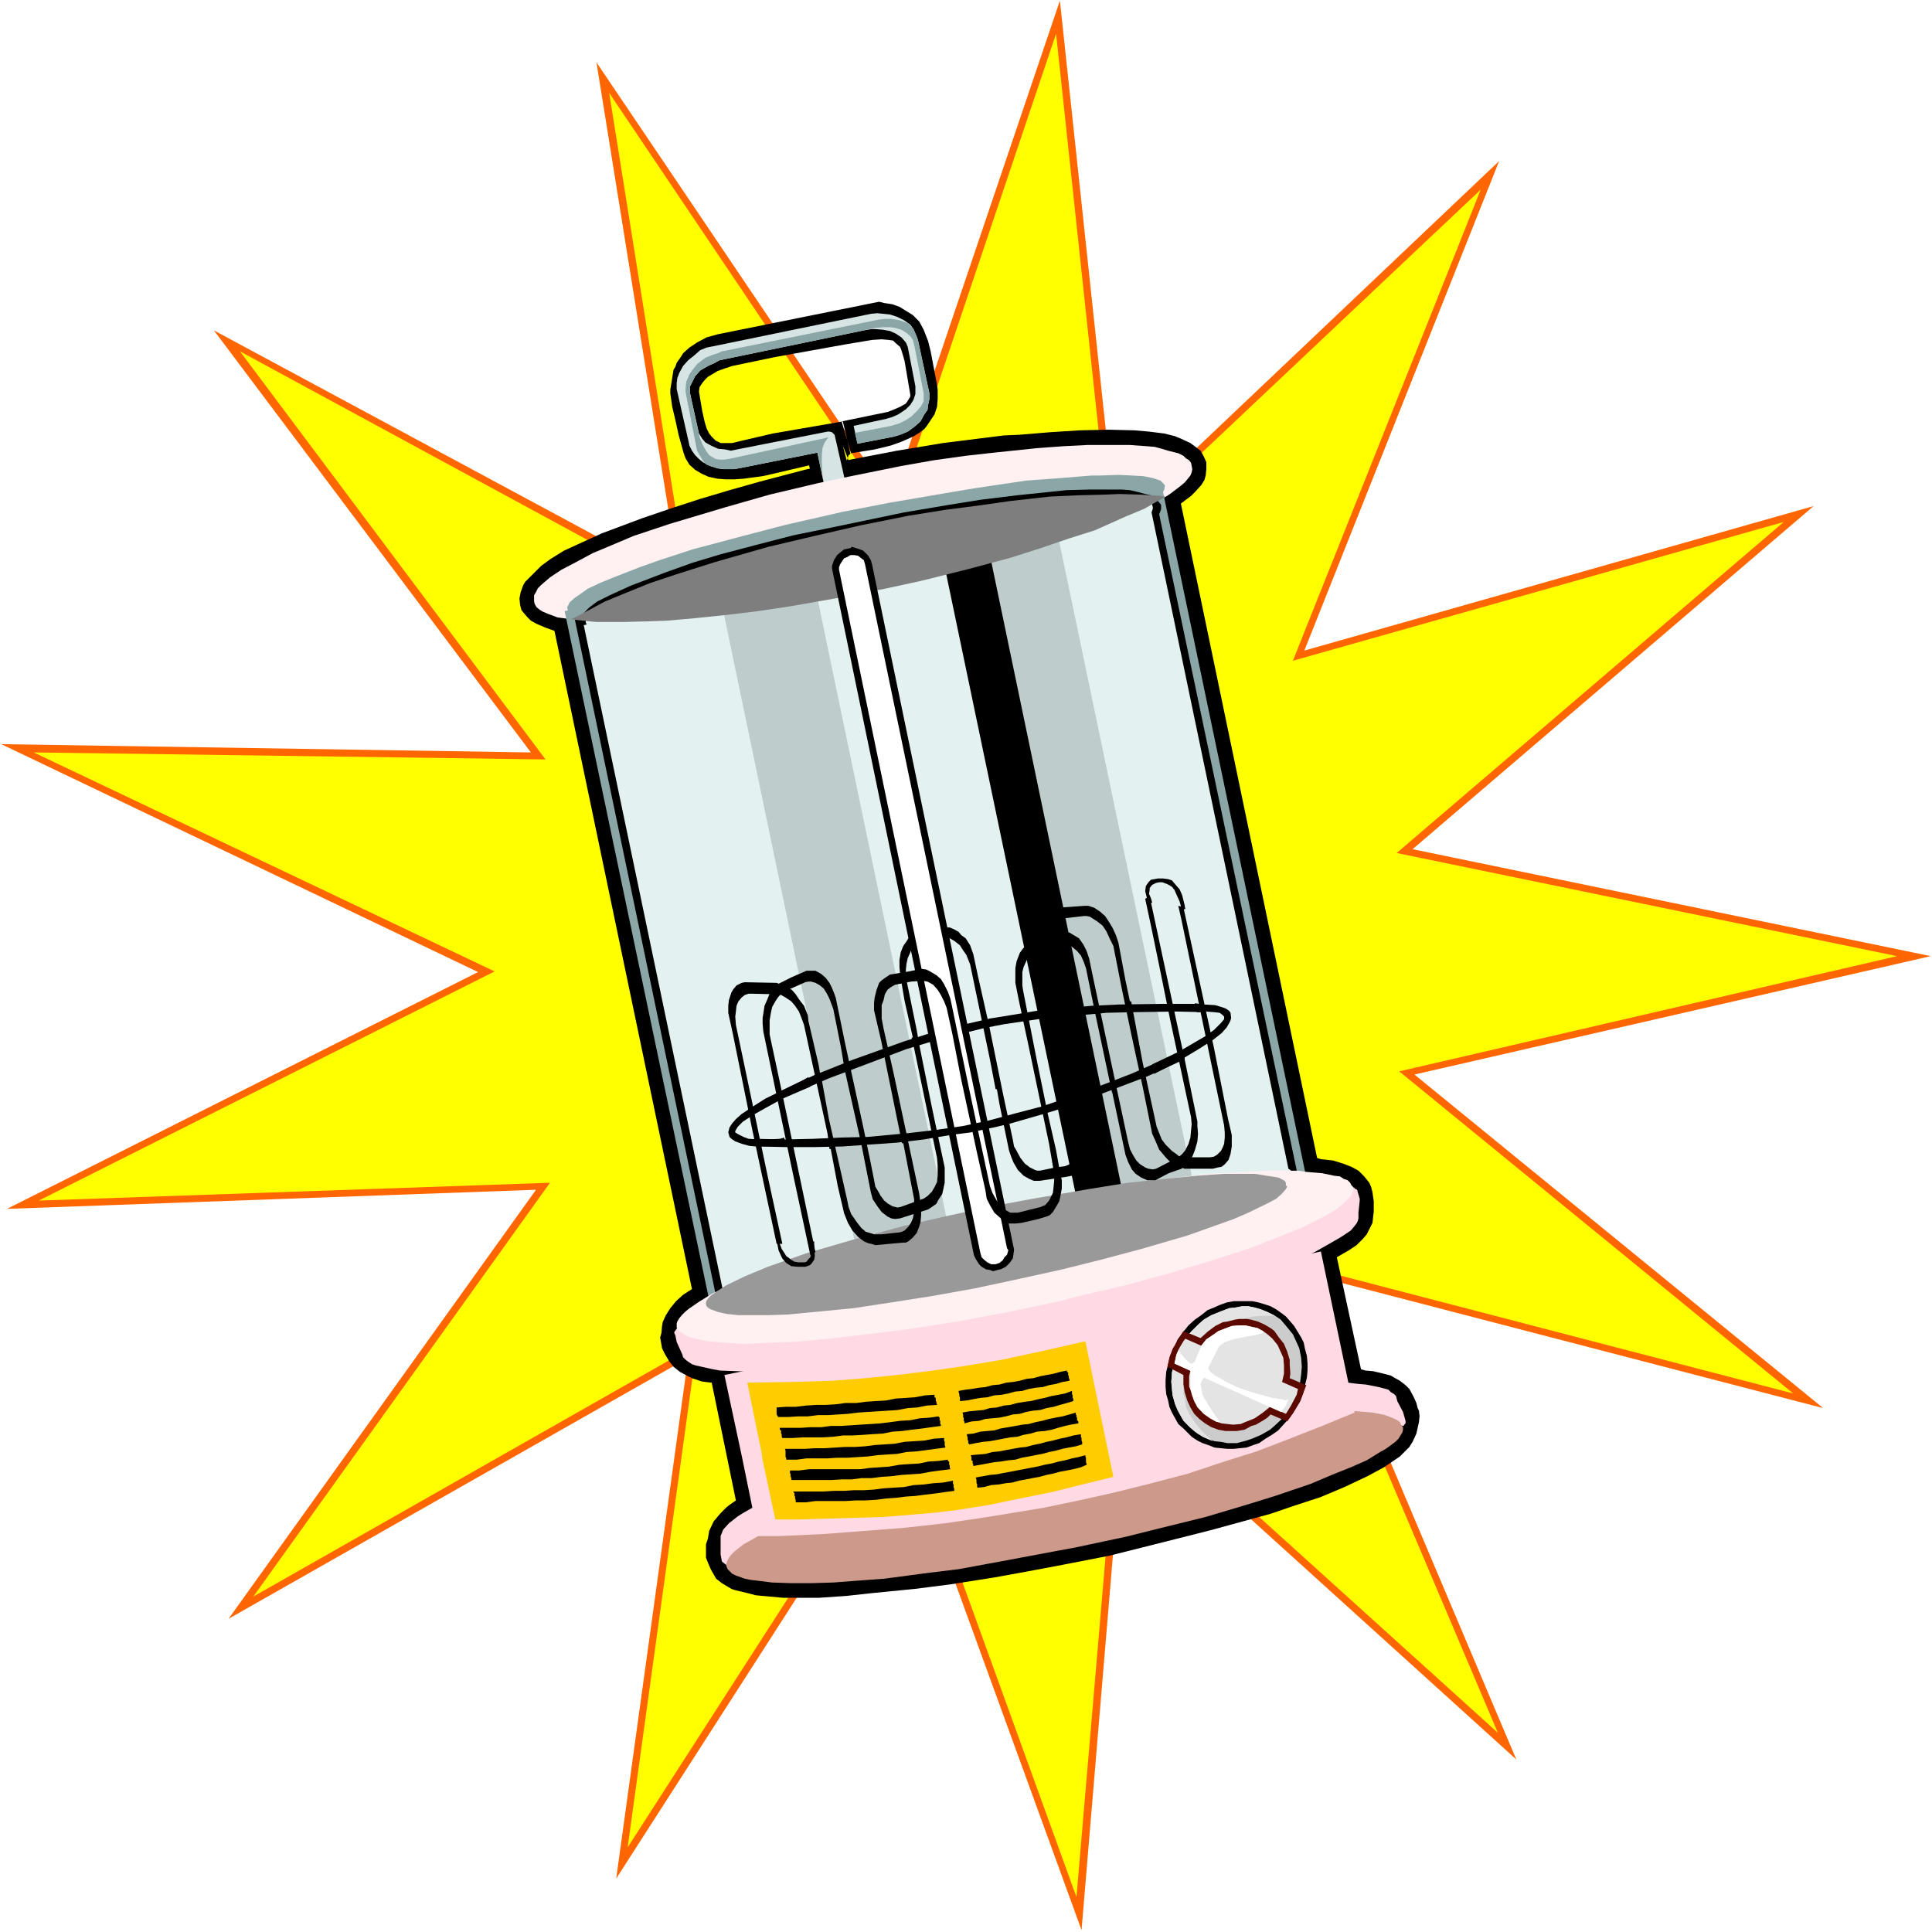 <?xml version="1.0" encoding="UTF-8" standalone="no"?>
<svg
   version="1.0"
   width="129.766mm"
   height="129.766mm"
   id="svg48"
   sodipodi:docname="Space Heater 3.wmf"
   xmlns:inkscape="http://www.inkscape.org/namespaces/inkscape"
   xmlns:sodipodi="http://sodipodi.sourceforge.net/DTD/sodipodi-0.dtd"
   xmlns="http://www.w3.org/2000/svg"
   xmlns:svg="http://www.w3.org/2000/svg">
  <rect width="100%" height="100%" fill="#333333" stroke="none"/>
  <sodipodi:namedview
     id="namedview48"
     pagecolor="#ffffff"
     bordercolor="#000000"
     borderopacity="0.25"
     inkscape:showpageshadow="2"
     inkscape:pageopacity="0.0"
     inkscape:pagecheckerboard="0"
     inkscape:deskcolor="#d1d1d1"
     inkscape:document-units="mm" />
  <defs
     id="defs1">
    <pattern
       id="WMFhbasepattern"
       patternUnits="userSpaceOnUse"
       width="6"
       height="6"
       x="0"
       y="0" />
  </defs>
  <path
     style="fill:#ffffff;fill-opacity:1;fill-rule:evenodd;stroke:none"
     d="M 0,490.455 H 490.455 V 0 H 0 Z"
     id="path1" />
  <path
     style="fill:#ff6600;fill-opacity:1;fill-rule:evenodd;stroke:none"
     d="M 226.24,126.694 269.064,0.162 283.284,133.158 380.568,40.885 331.118,165.155 460.398,128.472 358.59,215.574 490.132,242.723 359.075,272.78 462.822,357.459 332.896,323.684 384.931,446.662 285.708,356.812 274.558,489.971 228.825,364.246 156.429,476.881 174.689,344.692 58.014,410.948 136.067,302.03 1.778,306.878 121.361,246.763 0.323,188.91 134.774,191.011 54.298,83.87 172.589,147.541 151.419,15.837 Z"
     id="path2" />
  <path
     style="fill:#ffff00;fill-opacity:1;fill-rule:evenodd;stroke:none"
     d="M 154.651,23.594 226.886,130.896 268.094,8.565 281.83,136.875 375.881,48.157 328.209,167.741 452.803,132.512 354.55,216.544 481.567,242.723 355.196,271.972 455.227,353.742 329.825,321.099 380.244,439.875 284.254,353.096 273.265,481.567 229.31,360.206 159.337,468.963 176.952,341.299 64.317,405.292 139.622,300.252 9.858,304.777 125.563,246.601 8.565,191.011 138.491,192.789 60.923,89.203 175.013,151.096 Z"
     id="path3" />
  <path
     style="fill:#000000;fill-opacity:1;fill-rule:evenodd;stroke:none"
     d="m 306.232,117.321 -0.646,-1.454 -0.808,-1.454 -1.293,-0.97 -1.293,-0.97 -2.424,-1.131 -1.616,-0.646 -2.586,-0.646 -3.878,-0.485 -3.717,-0.323 -6.464,-0.162 -7.434,0.162 -7.595,0.485 -7.757,0.646 -3.878,0.162 -7.757,0.97 -7.757,0.97 -11.635,1.939 -11.797,2.262 -11.635,2.586 -11.635,3.07 -7.434,2.101 -7.595,2.262 -7.434,2.424 -7.11,2.424 -10.342,3.878 -5.656,2.586 -3.878,1.778 -3.394,2.101 -2.424,1.778 -2.101,2.101 -1.939,1.939 -0.485,0.808 -0.646,1.778 -0.323,1.616 0.162,1.616 0.323,1.293 0.485,0.646 0.97,1.131 0.97,0.97 1.454,0.808 2.262,0.97 2.262,0.808 34.906,167.094 -2.262,1.454 -1.778,1.616 -1.454,1.778 -1.131,1.778 -0.808,1.778 -0.162,0.97 -0.162,1.778 -0.323,1.131 0.323,1.778 0.162,0.97 0.808,1.616 0.97,1.616 1.131,1.454 1.616,1.293 2.101,1.131 0.97,0.485 2.424,0.808 1.131,0.162 1.454,0.162 6.141,29.896 -1.616,1.131 -0.808,0.646 -1.454,1.454 -1.778,2.101 -1.131,2.424 -0.323,1.939 -0.485,1.454 v 1.616 1.778 l 0.646,1.616 0.646,1.454 1.293,2.262 1.454,1.131 1.616,0.97 0.808,0.485 0.97,0.323 3.394,0.808 1.778,0.485 3.555,0.323 3.555,0.323 h 3.555 5.333 l 7.11,-0.485 5.818,-0.646 11.474,-1.131 8.888,-1.131 11.312,-1.778 8.888,-1.616 8.565,-1.616 11.635,-2.262 8.403,-2.101 17.291,-4.363 15.352,-4.202 6.141,-2.101 6.464,-2.101 6.141,-2.586 5.818,-2.747 4.202,-2.262 4.04,-2.747 1.131,-1.131 1.293,-1.293 0.808,-1.293 0.97,-2.101 0.323,-1.454 0.323,-1.454 0.162,-1.454 -0.162,-1.454 -0.323,-0.646 -0.323,-1.293 -0.646,-1.454 -1.131,-2.101 -0.97,-0.97 -1.454,-1.131 -1.454,-0.808 -0.808,-0.485 -1.778,-0.485 -2.747,-0.646 -1.939,-0.162 -1.131,-0.323 -6.141,-28.442 3.07,-1.778 1.939,-1.293 1.616,-1.616 0.97,-1.131 0.97,-1.939 0.485,-0.97 0.323,-2.909 v -2.586 l -0.323,-2.262 -0.323,-1.293 -0.485,-1.131 -1.293,-1.616 -1.454,-1.454 -1.778,-0.97 -2.101,-0.808 -2.586,-0.808 -3.07,-0.323 -0.97,-0.323 -34.582,-166.125 2.586,-1.939 1.131,-1.131 1.454,-1.616 0.808,-1.293 0.323,-1.131 0.162,-1.616 v -0.808 z"
     id="path4" />
  <path
     style="fill:#000000;fill-opacity:1;fill-rule:evenodd;stroke:none"
     d="m 215.897,115.221 -1.939,-8.242 -17.776,3.07 -6.949,1.616 -3.394,0.808 h -1.454 -0.323 -1.131 l -1.293,-0.646 -0.97,-0.97 -0.646,-0.808 -0.646,-1.293 -0.485,-1.616 -0.646,-2.909 -0.808,-4.848 0.162,-1.131 0.646,-0.97 0.646,-0.808 0.808,-0.808 2.424,-1.454 1.778,-0.646 1.939,-0.646 10.827,-2.262 17.938,-3.232 6.787,-1.131 2.424,-0.162 1.778,0.162 1.131,0.162 0.646,0.646 1.131,0.97 0.323,0.808 0.485,1.616 0.323,1.131 1.454,8.565 v 0.485 l -0.485,0.808 -0.646,0.97 -1.454,0.808 -1.454,0.646 -1.616,0.646 -11.797,2.424 2.424,8.08 5.979,-0.97 4.04,-0.97 2.747,-0.97 2.909,-1.293 1.616,-0.97 1.293,-0.97 0.646,-0.808 0.97,-1.454 0.97,-1.454 0.646,-1.939 0.162,-1.939 v -2.424 l -0.162,-1.131 -1.616,-8.565 -0.646,-2.586 -1.131,-2.909 -1.131,-2.101 -1.616,-1.616 -1.293,-0.808 -2.101,-1.293 -1.778,-0.646 -2.101,-0.323 -1.293,-0.323 -40.885,8.242 -2.909,0.808 -2.424,1.293 -1.939,1.293 -1.616,1.454 -0.485,0.808 -1.131,1.616 -0.323,0.97 -0.485,0.808 -0.485,3.07 -0.323,1.939 v 0.97 l 0.485,3.394 0.808,3.394 0.808,3.717 1.293,4.686 0.485,1.293 0.97,1.616 1.454,1.293 1.616,0.97 1.778,0.808 2.262,0.485 2.101,0.162 h 2.262 l 2.262,-0.162 4.848,-0.646 3.555,-0.808 8.242,-1.939 3.07,12.766 9.373,-2.747 -0.485,-3.232 -2.101,-8.565 -1.293,-3.232 0.97,3.717 0.162,-0.162 0.323,-1.131 z"
     id="path5" />
  <path
     style="fill:#d7e4e4;fill-opacity:1;fill-rule:evenodd;stroke:none"
     d="m 210.08,109.565 h 0.485 l 0.646,0.162 0.646,0.646 0.162,0.646 2.909,12.766 -0.323,0.646 -0.323,0.646 -0.646,0.646 h -0.323 l -2.262,0.162 h -0.485 l -0.485,-0.323 -0.485,-0.646 -2.101,-10.019 -21.008,4.202 h -1.293 -1.616 l -1.293,-0.162 -2.101,-0.646 -1.778,-0.97 -0.97,-0.808 -0.97,-0.97 -0.808,-1.131 -0.646,-1.293 -0.162,-0.808 -3.07,-13.574 V 97.283 l 0.162,-1.293 0.485,-1.293 0.97,-1.778 1.293,-1.454 1.616,-1.293 1.454,-1.293 1.616,-0.646 1.616,-0.323 40.077,-8.242 1.616,-0.162 1.616,0.162 1.616,0.162 1.939,0.646 1.616,0.808 1.616,1.131 0.808,1.131 0.485,1.131 0.646,1.616 2.909,13.574 v 1.454 l -0.323,1.454 -0.162,1.293 -0.808,1.131 -0.97,1.778 -1.454,1.293 -1.778,1.293 -1.939,0.808 -1.616,0.485 -9.211,1.778 -0.97,-4.525 8.242,-1.778 1.616,-0.485 1.454,-0.646 1.939,-1.293 1.131,-1.131 0.808,-1.293 0.485,-1.454 v -0.97 -0.97 l -1.939,-10.019 -0.485,-1.131 -1.131,-1.293 -1.454,-0.97 -1.454,-0.646 -1.778,-0.323 -1.939,-0.162 h -0.97 l -1.939,0.323 -36.683,7.595 -1.131,0.646 -1.778,0.808 -1.939,1.131 -1.293,1.454 -0.808,1.616 -0.485,0.97 v 0.97 0.808 l 2.262,10.181 0.808,1.293 0.808,0.97 1.454,0.808 1.778,0.808 1.778,0.162 1.454,0.323 2.424,-0.485 z"
     id="path6" />
  <path
     style="fill:#8ba6a6;fill-opacity:1;fill-rule:evenodd;stroke:none"
     d="m 217.675,112.635 -0.646,-2.747 9.211,-1.778 2.101,-0.646 1.616,-0.808 1.454,-0.97 1.454,-1.454 0.97,-1.131 0.646,-1.293 v -0.97 -0.97 l -2.262,-11.635 -0.485,-1.939 -0.646,-0.97 -0.97,-0.808 -1.293,-0.808 -1.616,-0.485 -1.293,-0.162 h -1.454 l -2.262,0.162 -2.909,0.646 -36.683,7.595 -1.131,0.646 -1.778,0.808 -1.939,1.131 -1.293,1.454 -0.808,1.616 -0.485,0.97 v 0.97 0.808 l 2.424,11.15 0.808,1.939 0.808,1.454 0.808,1.131 1.616,0.97 0.97,0.162 h 1.293 l 1.131,-0.162 25.371,-5.494 -0.485,0.485 -0.646,0.97 -0.485,1.293 -0.162,1.939 v 1.778 l 0.162,3.232 0.646,3.394 -1.939,-9.211 -21.008,4.202 h -0.97 -1.616 l -2.101,-0.323 -2.424,-0.808 -0.808,-0.808 -0.97,-1.616 -0.646,-1.131 -2.909,-14.867 v -0.808 l 0.162,-1.778 0.808,-1.939 0.808,-1.131 1.131,-1.454 2.101,-1.616 1.616,-0.646 1.454,-0.485 1.131,-0.485 39.915,-8.08 1.454,-0.162 h 1.616 l 2.101,0.323 1.778,0.646 0.485,0.162 1.293,1.454 0.808,1.778 0.323,0.97 2.909,13.574 v 1.454 l -0.323,1.454 -0.162,1.293 -0.808,1.131 -0.97,1.778 -1.454,1.293 -1.778,1.293 -1.939,0.808 -1.616,0.485 z"
     id="path7" />
  <path
     style="fill:#ffd9e4;fill-opacity:1;fill-rule:evenodd;stroke:none"
     d="m 356.328,361.984 -1.131,-0.162 -2.747,-0.323 -1.778,-0.162 h -3.555 l -6.141,0.323 -4.848,0.646 -7.757,0.97 -8.888,1.454 -15.675,2.909 -35.552,7.272 -28.28,5.818 -15.837,3.555 -11.474,2.909 -7.918,1.939 -6.787,1.939 -5.494,2.262 -3.232,1.293 -2.586,1.454 -1.939,1.454 -0.646,-0.485 -0.808,-0.646 -0.323,-1.778 v -4.686 l 0.323,-0.808 0.323,-0.808 1.454,-1.616 2.262,-1.778 1.293,-0.808 3.394,-1.939 4.202,-1.939 4.686,-1.939 8.403,-3.232 9.373,-3.232 10.666,-2.909 7.272,-2.262 12.282,-3.07 8.403,-1.939 13.09,-2.586 12.928,-2.424 12.282,-2.262 11.635,-1.293 10.666,-1.131 6.464,-0.646 5.979,-0.323 5.656,-0.162 h 4.848 l 4.04,0.485 1.939,0.162 3.232,0.646 2.424,0.646 0.646,0.646 0.808,0.485 0.485,0.485 0.323,1.293 1.454,2.747 0.323,1.131 0.323,1.131 v 0.646 l -0.323,0.323 z"
     id="path8" />
  <path
     style="fill:#cc998b;fill-opacity:1;fill-rule:evenodd;stroke:none"
     d="m 272.942,392.849 12.928,-2.747 8.403,-2.101 11.797,-2.909 10.827,-3.232 6.787,-2.101 9.05,-3.07 5.333,-2.262 4.848,-1.939 4.04,-1.778 3.394,-2.101 1.454,-0.808 2.424,-1.778 0.808,-0.808 0.485,-0.808 0.485,-0.808 0.162,-0.646 v -0.646 l -0.485,-0.646 -0.323,-0.646 -0.646,-0.485 -0.97,-0.485 -2.101,-0.808 -3.232,-0.646 -3.878,-0.323 -2.101,-0.162 h -5.01 -5.494 l -9.211,0.485 -6.787,0.646 -10.989,1.454 -11.797,1.616 -12.605,2.101 -8.726,1.616 -13.09,2.909 -12.443,2.909 -11.797,3.07 -10.989,3.232 -6.626,1.939 -6.302,2.101 -8.08,3.07 -4.848,2.101 -4.04,1.939 -3.394,1.939 -1.454,0.808 -2.262,1.778 -0.808,0.808 -0.646,0.808 -0.323,0.646 -0.323,0.808 v 0.646 l 0.323,0.808 0.485,0.485 0.646,0.646 0.97,0.485 2.262,0.808 1.616,0.323 1.454,0.162 3.878,0.485 4.686,0.162 h 5.171 l 5.656,-0.162 6.302,-0.485 6.626,-0.485 10.989,-1.454 7.918,-0.97 12.282,-2.262 12.928,-2.424 z"
     id="path9" />
  <path
     style="fill:#ffd9e4;fill-opacity:1;fill-rule:evenodd;stroke:none"
     d="m 183.901,349.056 151.419,-31.35 8.565,40.885 -8.242,3.394 -8.242,3.232 -8.403,3.232 -8.726,2.747 -8.726,2.909 -9.211,2.424 -9.05,2.262 -9.373,2.101 -9.373,1.939 -9.858,1.616 -5.01,0.808 -9.858,1.454 -10.181,1.131 -10.342,0.808 -10.666,0.808 -10.666,0.485 h -5.494 l -4.202,-20.523 z"
     id="path10" />
  <path
     style="fill:#ffd9e4;fill-opacity:1;fill-rule:evenodd;stroke:none"
     d="m 343.723,301.384 -0.97,0.808 -2.424,1.454 -2.909,1.293 -1.778,0.97 -5.818,1.939 -9.696,2.909 -8.242,2.101 -12.12,2.909 -13.251,2.909 -57.045,11.797 -13.09,2.424 -11.797,2.101 -8.08,1.293 -7.434,0.97 -6.464,0.485 h -3.555 -3.232 l -1.454,-0.323 -2.424,-0.323 -0.485,0.646 -0.323,0.485 0.323,0.808 0.323,1.616 1.454,3.232 0.162,0.646 0.646,0.646 0.646,0.485 0.97,0.646 0.97,0.323 1.454,0.323 2.909,0.646 1.778,0.323 4.202,0.162 5.01,0.162 5.494,-0.162 9.211,-0.646 10.181,-0.97 7.434,-0.808 11.958,-1.778 8.242,-1.454 12.766,-2.424 13.251,-2.747 12.605,-2.747 11.797,-3.232 10.989,-3.07 9.858,-3.232 8.565,-3.07 5.171,-2.101 4.202,-1.939 3.717,-2.101 3.07,-1.778 2.424,-1.616 0.808,-0.97 0.646,-0.808 0.323,-0.646 0.162,-0.646 v -1.454 l 0.323,-3.07 v -0.485 l -0.485,-1.616 -0.162,-0.646 -0.646,-0.323 z"
     id="path11" />
  <path
     style="fill:#fff1f1;fill-opacity:1;fill-rule:evenodd;stroke:none"
     d="m 216.059,120.877 12.766,-2.586 8.242,-1.454 8.08,-1.131 7.272,-0.808 10.827,-1.131 6.626,-0.485 6.302,-0.323 h 5.494 5.01 l 4.525,0.323 1.939,0.162 1.778,0.485 1.616,0.485 2.586,0.646 1.293,0.646 0.646,0.646 0.808,0.485 0.485,0.646 0.162,0.808 0.162,0.808 -0.162,0.808 -0.323,0.808 -0.646,0.808 -0.808,0.97 -0.97,0.808 -2.747,2.101 -3.07,1.939 -3.878,1.939 -4.525,2.262 -5.333,1.939 -8.726,3.232 -6.626,2.101 -10.504,3.394 -11.474,2.909 -8.08,2.101 -12.605,2.747 -8.565,1.778 -12.443,1.939 -4.04,0.808 -11.474,1.454 -7.272,0.808 -10.019,0.808 -6.141,0.323 h -5.656 -5.01 l -4.363,-0.323 -1.939,-0.323 -3.717,-0.485 -2.586,-0.97 -1.131,-0.485 -0.808,-0.485 -0.808,-0.646 -0.485,-0.808 -0.162,-0.646 v -0.808 -0.808 l 0.485,-0.808 0.485,-0.97 0.808,-0.808 1.131,-0.97 1.131,-0.97 2.909,-1.939 3.717,-1.939 4.202,-2.262 5.01,-2.101 5.333,-2.262 9.211,-3.07 14.059,-4.202 11.312,-3.232 12.282,-2.909 z"
     id="path12" />
  <path
     style="fill:#000000;fill-opacity:1;fill-rule:evenodd;stroke:none"
     d="m 328.694,357.944 -1.293,1.939 -1.454,1.616 -1.454,1.616 -1.616,1.131 -1.616,0.97 -1.616,1.131 -1.454,0.485 -1.778,0.646 -1.616,0.162 -1.616,0.162 h -1.616 l -1.616,-0.162 -1.616,-0.162 -1.616,-0.646 -1.454,-0.485 -1.293,-0.646 -1.454,-0.97 -1.131,-1.131 -0.97,-0.97 -1.293,-1.131 -0.808,-1.454 -0.808,-1.454 -0.646,-1.454 -0.323,-1.616 -0.485,-1.616 -0.162,-1.778 v -1.778 l 0.162,-2.101 0.485,-1.939 0.485,-2.101 0.97,-1.939 0.97,-2.262 1.454,-1.939 1.293,-1.616 1.616,-1.454 1.616,-1.131 1.616,-1.293 1.616,-0.646 1.454,-0.646 1.778,-0.646 1.778,-0.323 h 1.616 1.616 1.454 l 1.616,0.323 1.616,0.485 1.454,0.485 1.454,0.808 1.131,0.808 1.293,0.97 1.131,1.293 0.97,1.131 1.778,2.909 0.646,1.293 0.323,1.616 0.485,1.778 0.162,1.939 v 1.778 l -0.162,1.778 -0.485,1.939 -0.485,2.101 -0.808,2.101 z"
     id="path13" />
  <path
     style="fill:#cccccc;fill-opacity:1;fill-rule:evenodd;stroke:none"
     d="m 328.532,355.52 -1.454,2.424 -0.97,1.616 -2.424,2.262 -1.293,1.131 -2.262,1.293 -2.262,0.97 -1.454,0.485 -2.424,0.646 h -1.616 -0.808 l -1.616,-0.323 -1.616,-0.162 -2.262,-0.808 -1.293,-0.808 -1.454,-0.808 -1.778,-1.616 -1.454,-1.778 -1.131,-1.939 -0.646,-1.616 -0.646,-2.262 -0.162,-1.616 -0.162,-1.778 0.162,-2.424 0.646,-2.586 0.808,-2.586 1.131,-2.424 0.646,-0.808 1.616,-1.939 1.778,-1.778 1.454,-1.293 1.939,-1.131 2.424,-0.97 2.101,-0.808 1.616,-0.162 1.616,-0.323 h 1.616 l 1.616,0.323 1.616,0.485 1.616,0.646 1.939,0.97 1.454,0.97 1.616,1.939 1.454,1.778 0.97,2.101 0.646,1.454 0.485,2.424 0.162,2.262 -0.162,1.939 -0.323,2.424 -0.808,2.586 z"
     id="path14" />
  <path
     style="fill:#e4e4e4;fill-opacity:1;fill-rule:evenodd;stroke:none"
     d="m 302.838,344.692 -0.646,1.454 -0.646,1.293 -0.485,1.454 -0.646,2.586 v 2.424 l 0.323,0.97 0.323,2.262 0.808,1.778 1.616,2.424 1.616,1.939 2.747,2.586 -2.586,-1.131 -1.293,-0.808 -1.778,-1.454 -1.778,-1.778 -1.131,-2.101 -0.97,-2.101 -0.646,-2.262 -0.162,-1.616 -0.162,-1.778 0.162,-2.424 0.646,-2.586 0.808,-2.586 1.131,-2.424 0.646,-0.808 1.616,-1.939 1.778,-1.778 1.454,-1.293 1.939,-1.131 2.424,-0.97 2.101,-0.808 1.616,-0.162 1.616,-0.323 h 1.616 l 1.616,0.323 1.616,0.485 1.616,0.646 1.939,0.97 h -0.162 -2.909 l -2.424,0.162 -2.101,0.485 -2.909,0.97 -1.131,0.323 -2.101,1.293 -2.101,1.616 -1.939,1.939 -1.939,2.424 z"
     id="path15" />
  <path
     style="fill:#5c0900;fill-opacity:1;fill-rule:evenodd;stroke:none"
     d="m 297.667,342.43 2.747,-4.525 4.363,1.778 1.778,-1.616 1.939,-1.454 1.939,-0.97 1.131,-0.162 1.939,-0.485 0.97,-0.162 h 2.101 l 0.97,0.162 1.778,0.485 1.778,0.808 1.616,0.97 0.808,0.646 1.131,1.616 0.646,0.808 0.646,0.808 0.808,1.939 0.646,2.101 v 1.131 l 0.162,2.424 -0.162,1.131 4.202,1.778 -1.454,3.878 -1.778,3.07 -1.616,2.262 -4.202,-1.778 -0.808,0.808 -0.97,0.646 -1.939,1.131 -1.131,0.323 -1.778,0.97 -1.939,0.323 h -2.101 -0.808 l -1.778,-0.323 -1.778,-0.646 -1.616,-0.97 -1.454,-1.131 -1.293,-1.293 -0.97,-1.616 -0.808,-1.778 -0.646,-2.101 -0.323,-2.101 v -2.262 l -4.04,-2.101 0.485,-2.262 z"
     id="path16" />
  <path
     style="fill:#e4e4e4;fill-opacity:1;fill-rule:evenodd;stroke:none"
     d="m 302.192,347.924 -4.04,-1.778 0.485,-2.262 0.808,-1.778 0.97,-1.616 0.485,-0.646 4.04,1.778 1.293,-1.616 1.939,-1.293 1.131,-0.808 2.101,-0.808 1.293,-0.485 2.101,-0.162 h 1.293 l 2.101,0.485 0.97,0.162 1.454,0.808 1.131,0.808 1.293,1.131 1.293,1.616 0.808,1.778 0.646,1.454 0.162,1.939 v 2.101 l -0.485,2.101 4.04,1.778 -0.323,1.454 -1.454,2.747 -0.97,1.616 -0.323,0.485 -4.04,-1.778 -1.778,1.454 -2.101,1.454 -2.424,0.97 -1.131,0.485 -1.939,0.162 -1.454,-0.162 -1.454,-0.162 -1.454,-0.485 -1.454,-0.808 -1.616,-1.131 -1.616,-1.616 -0.808,-1.616 -0.808,-2.424 -0.485,-1.293 v -1.454 -1.131 z"
     id="path17" />
  <path
     style="fill:#ffffff;fill-opacity:1;fill-rule:evenodd;stroke:none"
     d="m 302.353,348.086 -4.202,-1.939 0.485,-2.262 0.646,-1.454 0.162,0.646 0.646,0.97 0.97,1.131 1.131,0.97 h 0.485 l 0.646,-0.485 1.616,-4.04 1.293,-1.616 1.939,-1.293 1.131,-0.808 2.101,-0.808 1.293,-0.485 2.101,-0.162 h 1.293 l 2.101,0.485 0.97,0.162 1.454,0.808 0.162,0.162 -0.162,0.323 -1.778,0.485 -3.555,0.646 -2.262,0.485 -1.939,0.646 -1.454,0.97 -0.485,0.808 -0.485,0.97 -1.939,3.878 v 0.162 l 0.485,0.808 1.293,0.97 2.909,1.616 2.586,1.293 3.717,1.293 5.333,1.454 2.262,0.323 1.131,0.323 0.485,-0.323 h 0.162 l -0.646,1.616 -0.97,1.293 -0.323,0.323 -19.554,-8.726 -0.485,0.808 -0.323,0.97 0.162,0.97 0.323,1.616 1.454,2.586 2.586,3.878 0.323,0.323 -0.323,0.162 -0.646,-0.162 -1.454,-0.808 -1.616,-1.131 -1.454,-1.616 -0.97,-1.616 -0.646,-1.778 -0.323,-1.778 v -1.616 -1.778 z"
     id="path18" />
  <path
     style="fill:#ffcc00;fill-opacity:1;fill-rule:evenodd;stroke:none"
     d="m 189.718,350.995 10.989,-0.162 10.827,-0.323 8.08,-0.646 8.08,-0.808 7.918,-0.97 8.08,-1.131 10.666,-1.778 10.504,-2.262 10.666,-2.424 5.333,25.856 1.778,8.565 -7.918,1.939 -7.757,1.939 -8.08,1.616 -7.757,1.616 -8.08,1.293 -5.333,0.646 -5.494,0.485 -7.918,0.646 -10.989,0.323 -10.989,0.323 h -5.494 l -3.232,-15.029 -0.323,-2.262 -1.778,-8.565 z"
     id="path19" />
  <path
     style="fill:#000000;fill-opacity:1;fill-rule:evenodd;stroke:none"
     d="m 197.152,357.297 2.262,-0.162 h 2.586 l 2.586,-0.323 2.586,-0.162 h 2.424 l 2.586,-0.162 2.424,-0.323 h 2.747 l 2.424,-0.323 2.424,-0.162 2.747,-0.162 2.424,-0.485 2.586,-0.162 2.262,-0.162 2.586,-0.485 2.424,-0.162 v 0.162 0.485 l 0.323,0.162 v 0.323 0.485 l 0.162,0.162 v 0.323 l 0.162,0.485 -2.586,0.162 -2.424,0.485 -2.424,0.162 -2.586,0.485 -2.424,0.162 -2.586,0.162 -2.586,0.162 -2.424,0.162 -2.586,0.323 -2.586,0.162 -2.424,0.162 h -2.586 l -2.586,0.323 h -2.424 l -2.586,0.162 h -2.586 v -0.162 l -0.323,-0.485 v -0.485 -0.162 -0.323 -0.485 -0.162 z"
     id="path20" />
  <path
     style="fill:#000000;fill-opacity:1;fill-rule:evenodd;stroke:none"
     d="m 197.96,362.468 h 2.747 2.586 l 2.424,-0.162 h 2.747 l 2.424,-0.323 h 2.586 l 2.586,-0.162 2.424,-0.162 2.586,-0.162 2.424,-0.162 2.586,-0.323 2.424,-0.323 2.586,-0.162 2.424,-0.485 2.424,-0.162 2.262,-0.323 0.323,0.323 v 0.162 0.485 l 0.162,0.162 v 0.323 0.485 l 0.162,0.162 v 0.323 l -2.424,0.323 -2.262,0.323 -2.747,0.323 -2.424,0.323 -2.424,0.162 -2.424,0.485 -2.747,0.162 -2.262,0.162 -2.747,0.162 h -2.424 l -2.424,0.323 -2.747,0.162 h -2.424 -2.586 l -2.586,0.162 h -2.586 l -0.162,-0.323 v -0.323 -0.323 l -0.162,-0.162 v -0.485 -0.323 l -0.323,-0.162 z"
     id="path21" />
  <path
     style="fill:#000000;fill-opacity:1;fill-rule:evenodd;stroke:none"
     d="m 199.253,367.801 h 2.586 2.586 l 2.424,-0.162 h 2.586 l 2.586,-0.162 2.424,-0.162 h 2.586 l 2.586,-0.162 2.424,-0.323 2.586,-0.162 2.424,-0.162 2.586,-0.485 2.424,-0.162 2.586,-0.162 2.424,-0.485 2.586,-0.162 v 0.162 0.485 l 0.162,0.323 v 0.323 0.323 0.162 l 0.162,0.485 v 0.162 l -2.424,0.323 -2.424,0.323 -2.424,0.323 -2.586,0.162 -2.424,0.485 -2.747,0.162 -2.262,0.162 -2.424,0.323 -2.586,0.162 -2.586,0.162 h -2.586 l -2.424,0.162 h -2.586 -2.747 l -2.424,0.323 h -2.747 v -0.485 l -0.162,-0.162 v -0.485 -0.323 -0.162 -0.485 -0.162 z"
     id="path22" />
  <path
     style="fill:#000000;fill-opacity:1;fill-rule:evenodd;stroke:none"
     d="m 200.545,373.296 h 2.262 l 2.586,-0.323 h 2.747 2.424 2.424 2.747 2.586 l 2.424,-0.323 2.424,-0.162 2.424,-0.162 2.747,-0.485 2.262,-0.162 2.747,-0.162 2.262,-0.485 2.586,-0.162 2.424,-0.323 v 0.323 l 0.323,0.162 v 0.485 0.162 l 0.162,0.485 v 0.323 0.162 l 0.162,0.323 -2.586,0.323 -2.424,0.323 -2.586,0.485 -2.424,0.162 -2.424,0.162 -2.586,0.323 -2.424,0.162 -2.586,0.323 h -2.586 l -2.424,0.323 h -2.586 l -2.586,0.162 h -2.424 -2.586 -2.586 -2.424 l -0.162,-0.162 v -0.485 l -0.162,-0.162 v -0.485 -0.162 l -0.162,-0.323 v -0.485 z"
     id="path23" />
  <path
     style="fill:#000000;fill-opacity:1;fill-rule:evenodd;stroke:none"
     d="m 201.353,378.628 h 2.747 2.586 2.424 l 2.586,-0.162 h 2.586 l 2.424,-0.162 h 2.586 l 2.586,-0.162 2.424,-0.323 2.586,-0.162 2.586,-0.162 2.424,-0.485 2.586,-0.162 2.424,-0.323 2.424,-0.162 2.586,-0.485 v 0.485 0.323 l 0.162,0.162 v 0.485 0.323 l 0.162,0.162 v 0.485 0.162 l -2.424,0.323 -2.262,0.323 -2.747,0.323 -2.424,0.323 -2.424,0.162 -2.586,0.323 -2.424,0.162 -2.424,0.323 -2.747,0.162 h -2.424 l -2.747,0.162 h -2.424 -2.586 -2.586 l -2.424,0.323 h -2.586 v -0.485 l -0.162,-0.485 v -0.162 -0.323 l -0.162,-0.162 v -0.485 -0.162 z"
     id="path24" />
  <path
     style="fill:#000000;fill-opacity:1;fill-rule:evenodd;stroke:none"
     d="m 270.841,347.924 -1.616,0.323 -1.778,0.485 -1.778,0.323 -1.616,0.323 -1.778,0.485 -1.616,0.162 -1.778,0.485 -1.778,0.323 -1.616,0.162 -1.778,0.485 -1.778,0.162 -1.778,0.485 -1.616,0.162 -1.939,0.323 -1.454,0.162 -1.778,0.323 v 0.323 l 0.162,0.485 v 0.162 0.323 l 0.162,0.323 v 0.323 0.485 0.162 l 1.778,-0.162 1.616,-0.323 1.778,-0.323 1.778,-0.162 1.778,-0.485 1.939,-0.162 1.616,-0.323 1.778,-0.485 1.778,-0.162 1.616,-0.485 1.778,-0.323 1.778,-0.162 1.616,-0.485 1.778,-0.323 1.616,-0.485 1.778,-0.323 v -0.485 l -0.162,-0.162 v -0.485 l -0.162,-0.323 v -0.162 -0.485 l -0.323,-0.162 z"
     id="path25" />
  <path
     style="fill:#000000;fill-opacity:1;fill-rule:evenodd;stroke:none"
     d="m 272.134,353.096 -1.778,0.646 -1.616,0.323 -1.778,0.323 -1.778,0.485 -1.616,0.323 -1.939,0.485 -1.454,0.162 -1.939,0.323 -1.778,0.485 -1.616,0.162 -1.778,0.485 -1.778,0.162 -1.616,0.485 -1.778,0.162 -1.778,0.162 -1.778,0.323 0.162,0.485 v 0.162 0.485 l 0.162,0.323 v 0.162 0.485 l 0.162,0.162 v 0.485 l 1.778,-0.485 1.939,-0.162 1.616,-0.485 1.778,-0.162 1.778,-0.162 1.616,-0.323 1.778,-0.485 1.778,-0.162 1.616,-0.485 1.778,-0.323 1.778,-0.162 1.616,-0.485 1.778,-0.323 1.616,-0.485 1.778,-0.485 1.616,-0.485 v -0.162 -0.485 l -0.162,-0.162 v -0.485 -0.162 l -0.162,-0.323 v -0.485 z"
     id="path26" />
  <path
     style="fill:#000000;fill-opacity:1;fill-rule:evenodd;stroke:none"
     d="m 273.104,358.59 -1.616,0.485 -1.778,0.485 -1.778,0.323 -1.616,0.323 -1.778,0.485 -1.616,0.323 -1.778,0.485 -1.616,0.162 -1.778,0.323 -1.778,0.323 -1.939,0.323 -1.616,0.485 -1.778,0.162 -1.778,0.162 -1.778,0.485 -1.616,0.162 v 0.323 l 0.162,0.485 v 0.162 0.485 l 0.162,0.162 v 0.323 0.323 l 0.323,0.323 1.616,-0.323 1.778,-0.323 1.778,-0.162 1.778,-0.323 1.616,-0.323 1.778,-0.323 1.778,-0.162 1.616,-0.485 1.778,-0.323 1.616,-0.485 1.939,-0.162 1.778,-0.323 1.616,-0.485 1.778,-0.485 1.454,-0.323 1.939,-0.323 v -0.485 l -0.323,-0.323 v -0.323 -0.323 l -0.162,-0.162 v -0.485 l -0.162,-0.162 z"
     id="path27" />
  <path
     style="fill:#000000;fill-opacity:1;fill-rule:evenodd;stroke:none"
     d="m 274.396,364.084 -1.939,0.323 -1.778,0.485 -1.616,0.323 -1.778,0.485 -1.616,0.323 -1.778,0.485 -1.616,0.323 -1.778,0.485 -1.616,0.162 -1.778,0.323 -1.778,0.323 -1.616,0.323 -1.778,0.162 -1.778,0.485 -1.939,0.162 -1.778,0.162 0.162,0.485 v 0.323 0.485 l 0.323,0.162 v 0.323 0.323 l 0.162,0.323 v 0.323 l 1.778,-0.323 1.778,-0.323 1.778,-0.323 1.616,-0.162 1.939,-0.323 1.778,-0.162 1.616,-0.485 1.778,-0.323 1.616,-0.323 1.778,-0.323 1.778,-0.485 1.616,-0.323 1.778,-0.485 1.616,-0.323 1.778,-0.323 1.616,-0.485 v -0.323 -0.323 l -0.162,-0.323 v -0.485 -0.162 l -0.162,-0.323 v -0.323 z"
     id="path28" />
  <path
     style="fill:#000000;fill-opacity:1;fill-rule:evenodd;stroke:none"
     d="m 275.528,369.417 -1.778,0.485 -1.616,0.323 -1.778,0.485 -1.616,0.323 -1.778,0.485 -1.778,0.323 -1.939,0.485 -1.778,0.323 -1.616,0.323 -1.778,0.323 -1.616,0.323 -1.778,0.323 -1.616,0.323 -1.778,0.162 -1.778,0.323 -1.778,0.323 v 0.162 l 0.162,0.485 v 0.323 0.485 l 0.162,0.162 v 0.323 0.485 l 0.162,0.162 1.616,-0.162 1.778,-0.485 1.939,-0.162 1.778,-0.323 1.616,-0.162 1.778,-0.485 1.778,-0.323 1.616,-0.323 1.778,-0.323 1.778,-0.485 1.616,-0.323 1.778,-0.485 1.778,-0.323 1.616,-0.323 1.939,-0.485 1.454,-0.646 v -0.162 l -0.162,-0.485 v -0.162 -0.323 -0.162 -0.485 l -0.162,-0.323 z"
     id="path29" />
  <path
     style="fill:#8ba6a6;fill-opacity:1;fill-rule:evenodd;stroke:none"
     d="m 144.147,154.974 -0.808,0.162 37.33,177.921 h 0.808 l 0.162,0.485 0.485,0.323 0.485,0.323 0.808,0.485 2.101,0.323 2.747,0.485 3.394,0.162 h 6.141 l 7.434,-0.323 8.403,-0.808 5.979,-0.646 10.019,-1.454 14.221,-2.262 15.19,-2.909 11.474,-2.586 10.989,-2.586 10.181,-2.586 9.373,-2.586 8.242,-2.909 7.434,-2.586 4.202,-1.454 3.555,-1.778 3.232,-1.293 3.232,-2.262 1.293,-1.131 0.646,-1.293 v -0.485 l -0.646,-0.808 -0.323,-0.485 -36.683,-175.497 0.323,-0.646 0.162,-0.97 -0.162,-0.323 -0.485,-0.485 -0.485,-0.485 -0.97,-0.323 -0.97,-0.323 -2.424,-0.485 -2.909,-0.162 -3.555,-0.162 -4.525,0.162 h -2.101 l -7.918,0.646 -8.726,0.646 -13.09,1.939 -10.504,1.778 -11.312,1.939 -11.635,2.262 -14.867,3.394 -10.504,2.747 -12.766,3.394 -8.403,2.747 -5.01,1.778 -6.626,2.586 -3.555,1.454 -3.07,1.454 -2.262,1.616 -0.97,0.646 -1.293,1.131 -0.323,0.646 -0.323,0.646 z"
     id="path30" />
  <path
     style="fill:#000000;fill-opacity:1;fill-rule:evenodd;stroke:none"
     d="m 234.158,331.603 13.251,-2.101 9.858,-2.101 13.251,-2.747 9.696,-2.424 11.474,-3.07 9.211,-2.262 8.726,-3.07 6.787,-2.424 3.878,-1.778 1.778,-0.808 3.394,-1.939 1.454,-0.808 1.293,-1.131 0.97,-0.808 0.808,-0.97 0.485,-0.97 0.323,-0.808 v -0.97 l -0.485,-0.808 -0.808,-0.97 -35.229,-168.064 0.485,-1.293 v -1.131 l -0.646,-0.808 -0.808,-0.808 -1.131,-0.808 -1.454,-0.323 -1.778,-0.485 -2.101,-0.485 -2.101,-0.162 h -2.586 -5.494 l -5.979,0.162 -6.141,0.646 -6.302,0.646 -9.211,1.131 -8.08,1.293 -11.474,1.939 -18.584,3.878 -9.534,1.939 -9.373,2.424 -9.211,2.424 -6.949,2.101 -6.787,2.424 -8.888,3.394 -5.333,2.424 -3.232,1.616 -1.939,1.454 -1.616,1.616 -0.646,1.131 -0.162,0.323 h -1.293 l 36.683,175.821 1.293,-0.162 1.131,0.808 1.454,0.323 1.939,0.646 2.909,0.323 5.333,0.323 h 5.171 l 2.747,-0.323 8.242,-0.485 8.08,-0.97 7.918,-1.131 z"
     id="path31" />
  <path
     style="fill:#e4f1f1;fill-opacity:1;fill-rule:evenodd;stroke:none"
     d="m 148.995,158.529 -0.808,0.162 35.39,169.195 0.485,-0.162 0.162,0.323 0.485,0.323 0.485,0.485 1.778,0.646 2.262,0.646 2.909,0.162 h 3.717 4.04 l 9.534,-0.646 8.242,-0.808 5.979,-0.808 9.696,-1.454 13.736,-2.262 10.827,-2.101 10.989,-2.424 10.342,-2.424 9.696,-2.586 11.797,-3.394 10.019,-3.394 6.141,-2.424 4.848,-2.101 2.586,-1.454 2.101,-1.454 1.131,-1.131 0.323,-0.646 0.323,-0.485 v -0.485 l -0.646,-0.808 -0.485,-0.323 -34.744,-166.609 0.323,-0.97 v -0.323 l -0.162,-0.646 -0.323,-0.485 -0.646,-0.323 -1.616,-0.646 -2.262,-0.323 -2.909,-0.323 -3.394,-0.162 h -4.04 l -6.949,0.485 -8.08,0.808 -9.05,0.97 -6.302,0.97 -10.019,1.616 -10.666,1.939 -10.989,2.262 -10.827,2.424 -10.181,2.424 -9.373,2.424 -8.565,2.747 -7.918,2.424 -6.302,2.262 -5.656,2.424 -2.909,1.454 -2.101,1.454 -1.616,1.131 -0.646,0.646 -0.323,0.485 -0.162,0.646 0.162,0.485 z"
     id="path32" />
  <path
     style="fill:#becccc;fill-opacity:1;fill-rule:evenodd;stroke:none"
     d="m 304.939,309.948 -38.299,-183.254 -7.595,0.808 -8.565,0.97 -8.726,1.454 -12.928,2.262 -10.019,1.939 -15.19,3.394 -9.373,2.262 -8.726,2.424 -4.363,1.131 38.622,185.355 13.574,-2.101 14.382,-2.262 10.181,-2.101 13.413,-3.07 12.443,-2.909 11.15,-3.232 z"
     id="path33" />
  <path
     style="fill:#e4f1f1;fill-opacity:1;fill-rule:evenodd;stroke:none"
     d="m 282.961,316.412 -39.107,-186.971 -2.909,0.646 -3.07,0.485 -3.07,0.646 -3.07,0.323 -3.07,0.646 -3.232,0.485 -3.232,0.808 -3.394,0.646 -1.778,0.485 -1.778,0.323 -1.778,0.323 -1.778,0.485 -1.778,0.323 -1.778,0.485 -1.778,0.162 -1.939,0.323 39.107,187.779 1.778,-0.162 1.778,-0.323 1.778,-0.485 1.778,-0.162 1.778,-0.485 1.939,-0.323 1.778,-0.162 1.778,-0.485 3.394,-0.808 3.232,-0.485 3.07,-0.97 3.07,-0.485 3.232,-0.808 3.07,-0.808 2.909,-0.808 z"
     id="path34" />
  <path
     style="fill:#000000;fill-opacity:1;fill-rule:evenodd;stroke:none"
     d="m 287.648,315.443 -38.946,-186.971 -1.454,0.323 -1.454,0.323 -1.293,0.162 -1.616,0.162 -1.454,0.485 -1.454,0.162 -1.454,0.162 -1.454,0.485 39.107,187.294 1.293,-0.162 1.616,-0.485 1.454,-0.323 1.293,-0.162 1.778,-0.485 1.293,-0.162 1.454,-0.485 z"
     id="path35" />
  <path
     style="fill:#7e7e7e;fill-opacity:1;fill-rule:evenodd;stroke:none"
     d="m 295.889,126.048 -5.333,3.07 -5.01,2.101 -7.595,3.394 -6.626,2.101 -7.11,2.424 -7.595,2.424 -10.827,2.909 -11.635,2.909 -8.888,1.939 -12.282,2.424 -11.958,2.101 -8.565,1.293 -8.08,0.97 -7.757,0.808 -7.272,0.646 -4.525,0.162 -6.141,0.162 h -4.04 -3.394 l -3.232,-0.323 -3.07,-0.323 4.04,-2.101 4.525,-2.424 5.494,-2.262 5.979,-2.424 6.787,-2.262 9.696,-3.07 13.574,-3.878 11.635,-2.747 11.958,-2.747 12.12,-2.424 9.05,-1.454 8.726,-1.131 7.918,-1.131 10.181,-1.131 7.272,-0.323 6.302,-0.162 4.04,-0.162 5.494,0.162 4.848,0.323 z"
     id="path36" />
  <path
     style="fill:#fff1f1;fill-opacity:1;fill-rule:evenodd;stroke:none"
     d="m 254.843,306.232 13.09,-2.586 12.605,-2.262 7.757,-1.131 11.474,-1.454 6.949,-0.808 6.626,-0.323 8.726,-0.485 h 5.01 2.424 l 2.262,0.323 3.878,0.323 3.07,0.646 1.454,0.162 0.97,0.646 0.97,0.323 0.646,0.646 0.323,0.646 0.485,0.485 v 0.808 l -0.323,0.646 -0.323,0.808 -1.616,1.616 -2.101,1.778 -3.07,1.778 -5.818,2.909 -4.848,1.939 -8.242,3.232 -9.534,3.07 -10.666,3.232 -11.312,3.07 -12.443,2.909 -4.202,1.131 -13.09,2.747 -12.928,2.424 -12.443,1.939 -7.757,0.97 -10.989,1.293 -10.019,0.97 -5.979,0.162 -5.494,0.323 h -2.424 l -4.525,-0.323 -3.717,-0.323 -3.232,-0.646 -1.293,-0.323 -1.131,-0.485 -0.808,-0.646 -0.646,-0.323 -0.646,-0.646 -0.162,-0.485 v -0.97 l 0.162,-0.485 0.485,-0.808 0.646,-0.808 0.808,-0.808 0.97,-0.808 2.586,-1.778 3.394,-2.101 4.202,-1.939 4.848,-1.939 5.171,-2.101 9.211,-3.232 10.181,-3.07 11.15,-3.07 16.322,-4.04 z"
     id="path37" />
  <path
     style="fill:#999999;fill-opacity:1;fill-rule:evenodd;stroke:none"
     d="m 250.965,306.393 11.312,-2.101 14.059,-2.424 10.019,-1.616 9.211,-0.97 8.242,-0.808 6.949,-0.485 h 4.202 3.555 l 3.07,0.485 2.101,0.323 0.97,0.162 1.454,0.808 0.323,0.485 v 0.646 l 0.323,0.323 -0.323,0.646 -0.97,1.131 -1.454,1.293 -2.424,1.293 -4.686,2.262 -3.717,1.616 -4.525,1.616 -7.272,2.586 -11.635,3.394 -9.696,2.586 -10.342,2.586 -10.989,2.424 -11.312,2.424 -10.827,1.939 -10.342,1.616 -9.534,1.454 -11.635,1.131 -5.171,0.485 -4.686,0.162 h -5.979 -1.778 l -3.07,-0.323 -2.101,-0.485 -1.778,-0.646 -0.646,-0.323 -0.485,-0.485 -0.162,-0.485 v -0.485 l 0.162,-0.485 0.485,-0.646 0.646,-0.646 1.616,-1.131 2.262,-1.454 4.686,-2.262 5.818,-2.424 9.696,-3.394 11.635,-3.394 13.09,-3.555 10.504,-2.424 z"
     id="path38" />
  <path
     style="fill:#000000;fill-opacity:1;fill-rule:evenodd;stroke:none"
     d="m 270.841,273.427 v 0.162 l -2.586,-12.12 -4.363,-21.816 -0.162,-2.101 0.162,-1.293 0.323,-1.778 0.323,-0.646 0.808,-1.293 0.485,-0.808 0.808,-0.808 0.808,-0.323 1.131,-0.162 6.626,-0.485 h 1.131 l 1.454,0.485 1.454,0.97 1.293,1.131 0.97,1.454 0.97,1.616 0.808,1.778 0.646,1.939 1.778,9.534 1.131,5.333 h 0.323 l 2.909,15.514 3.555,16.322 0.323,0.808 0.97,2.424 0.97,1.293 1.616,1.616 1.131,0.808 0.808,0.646 1.454,0.162 h 6.302 l 0.97,-0.162 0.808,-0.485 0.97,-0.97 0.485,-0.97 0.323,-0.808 0.162,-1.616 v -1.293 l -0.162,-1.778 -10.827,-52.197 -0.808,-3.555 1.293,0.323 7.757,35.714 3.555,17.938 0.97,4.202 v 1.616 1.293 l -0.323,1.939 -0.485,1.454 -0.97,1.131 -0.808,0.646 -0.97,0.162 -1.293,0.323 h -7.11 l -1.778,-0.646 -1.454,-0.646 -1.454,-1.454 -1.778,-2.101 -0.97,-2.262 -0.808,-1.778 -2.424,-11.958 -2.909,-13.413 -2.424,-11.635 -2.101,-10.666 -0.808,-1.616 -0.97,-2.101 -0.97,-1.454 -1.454,-1.131 -1.778,-1.131 -0.808,-0.162 h -0.646 l -5.656,0.646 -0.97,0.162 -1.131,0.808 -0.808,0.808 -0.323,1.293 -0.646,1.293 -0.162,1.616 v 1.616 l 0.162,0.97 2.424,12.443 0.485,1.616 h 0.162 l 4.525,22.139 2.424,10.666 v 1.454 1.939 l -0.162,1.616 -0.485,1.616 -0.97,1.616 -1.131,1.131 -0.808,0.485 -1.778,0.323 -6.464,0.97 h -1.454 l -1.131,-0.485 -1.454,-0.808 -1.454,-1.454 -1.131,-1.939 -0.646,-1.616 -0.485,-1.454 -2.424,-11.797 -0.646,-3.717 h -0.323 l -1.454,-7.595 -5.01,-24.078 -0.97,-2.424 -0.808,-1.131 -0.808,-1.293 -1.454,-1.131 -1.131,-0.646 -1.131,-0.162 -0.646,0.162 -5.979,1.454 -0.646,0.323 -1.293,0.97 -0.323,0.808 -0.646,1.454 -0.323,1.454 -0.162,1.454 v 1.939 l 1.131,5.494 1.616,7.918 0.646,3.717 3.07,15.19 0.808,3.878 2.586,12.12 v 1.131 1.939 0.808 l -0.485,2.262 -0.162,0.646 -0.97,1.454 -0.485,0.97 -1.131,0.808 -0.97,0.646 -2.586,0.808 -4.525,1.454 -1.293,0.162 -0.97,-0.162 -0.97,-0.485 -1.454,-1.131 -0.97,-1.293 -1.293,-1.939 -0.485,-1.778 -2.424,-12.282 -4.202,-18.746 -0.97,-5.818 -1.939,-9.696 -0.97,-2.586 -0.646,-1.293 -0.808,-1.293 -0.97,-0.808 -1.131,-0.646 -1.131,-0.323 h -0.646 l -0.808,0.162 -5.818,2.586 -1.131,1.293 -0.646,0.97 -0.808,1.454 -0.323,1.454 -0.323,1.939 v 1.778 1.778 l 3.07,14.382 8.565,40.885 -1.131,0.646 -0.162,0.162 -4.525,-21.17 -7.434,-35.714 -0.162,-1.939 v -1.454 l 0.162,-0.97 0.323,-2.101 0.646,-1.454 0.646,-1.616 0.808,-1.454 1.293,-0.97 3.555,-1.778 3.717,-1.616 h 1.131 1.131 l 1.454,0.808 1.131,0.97 0.97,1.293 0.646,1.293 0.646,1.616 0.323,0.97 2.424,11.797 1.616,7.434 2.909,13.413 1.616,7.757 1.131,5.656 0.323,1.778 0.97,1.616 0.323,0.646 0.97,1.293 0.97,0.808 1.131,0.646 1.293,0.323 0.808,-0.162 5.818,-2.101 0.97,-0.646 1.131,-1.131 0.646,-1.131 0.646,-1.293 0.162,-1.616 v -1.778 -0.97 l -0.162,-1.778 -5.979,-28.603 -0.485,-1.939 h 0.323 l -2.101,-9.373 -1.131,-6.626 -0.162,-1.939 v -1.778 l 0.323,-1.939 0.646,-1.616 0.808,-1.131 0.485,-0.808 1.131,-0.808 0.97,-0.485 6.464,-1.454 h 0.808 1.131 l 1.131,0.485 1.131,0.646 0.646,0.808 1.131,0.808 1.131,1.778 0.808,2.262 1.131,5.333 2.909,12.928 3.555,17.453 2.424,11.312 0.323,1.778 0.485,0.808 1.131,2.101 1.131,1.454 1.293,0.97 1.293,0.646 0.485,0.162 h 0.808 l 3.878,-0.808 2.424,-0.323 0.808,-0.323 0.97,-0.485 0.808,-1.454 0.485,-0.808 0.485,-1.293 0.162,-1.616 v -0.808 l -0.162,-1.778 -2.101,-9.05 z"
     id="path39" />
  <path
     style="fill:#000000;fill-opacity:1;fill-rule:evenodd;stroke:none"
     d="m 305.585,256.944 -6.949,-0.162 -10.666,0.162 -7.11,0.162 -6.949,0.646 -6.949,0.646 -3.394,0.323 -8.726,1.293 -5.01,0.97 -6.464,1.616 -6.787,1.778 -6.464,1.939 -9.858,3.717 -9.858,3.717 -9.696,4.202 -3.232,1.454 -0.323,-1.939 9.534,-4.525 9.696,-3.878 6.787,-2.424 6.302,-2.262 6.626,-2.101 6.787,-1.778 8.403,-1.939 5.01,-0.808 6.787,-1.131 6.949,-0.646 7.11,-0.646 6.787,-0.323 10.666,-0.162 h 10.504 z"
     id="path40" />
  <path
     style="fill:#000000;fill-opacity:1;fill-rule:evenodd;stroke:none"
     d="m 216.221,138.814 1.616,0.485 1.293,0.485 0.646,0.646 0.646,0.646 0.646,1.131 0.323,1.131 36.037,173.881 -0.162,1.293 -0.162,0.97 -0.808,1.131 -0.97,0.97 -1.293,0.646 -0.808,0.162 -1.131,0.323 -0.808,-0.323 -0.97,-0.162 -1.131,-0.646 -0.646,-0.646 -0.808,-1.293 -0.485,-0.97 -36.037,-174.366 v -0.646 l 0.485,-1.454 0.808,-1.293 0.97,-0.808 0.808,-0.646 1.616,-0.323 z"
     id="path41" />
  <path
     style="fill:#ffffff;fill-opacity:1;fill-rule:evenodd;stroke:none"
     d="m 215.897,140.915 h 0.97 l 0.97,0.162 0.808,0.646 0.646,0.485 0.323,1.131 36.037,173.558 0.323,0.485 -0.323,1.131 -0.646,0.646 -0.485,0.808 -0.808,0.646 -0.97,0.323 h -1.131 l -0.97,-0.485 -0.808,-0.646 -0.646,-0.646 -0.323,-1.131 -35.875,-173.397 v -0.646 l 0.323,-0.808 0.646,-0.97 0.323,-0.485 0.808,-0.323 z"
     id="path42" />
  <path
     style="fill:#000000;fill-opacity:1;fill-rule:evenodd;stroke:none"
     d="m 226.886,272.619 6.464,30.381 0.485,3.555 v 1.939 l -0.162,1.778 -0.323,1.131 -0.646,1.616 -0.97,1.131 -1.131,0.97 -0.646,0.323 h -0.646 l -7.11,0.646 -0.97,-0.323 -0.808,-0.162 -1.131,-0.485 -1.454,-1.131 -1.454,-1.616 -1.131,-1.939 -0.97,-2.424 -1.616,-6.949 -1.778,-9.373 h -0.323 l -0.485,-3.878 -5.979,-27.634 -0.646,-1.778 -0.646,-1.616 -0.97,-1.454 -0.97,-1.131 -1.454,-0.97 -1.131,-0.646 -0.808,-0.162 -6.787,-0.162 h -0.646 l -0.97,0.323 -0.808,0.646 -0.808,0.97 -0.485,1.131 -0.162,1.454 -0.162,1.293 0.162,2.101 8.08,38.461 3.717,17.13 h -1.454 l -6.141,-28.765 -5.01,-24.725 -1.131,-5.171 v -1.778 l 0.162,-1.454 0.646,-1.939 0.485,-0.808 0.808,-0.97 1.293,-0.646 0.808,-0.162 8.08,0.162 0.808,0.323 1.454,0.646 1.616,0.808 0.97,1.131 0.97,1.454 1.131,1.454 0.97,2.424 0.162,1.454 2.586,11.15 0.646,3.878 h 0.162 l 1.778,9.696 4.686,20.846 0.323,1.616 0.646,1.778 1.454,2.101 1.131,1.454 1.131,0.97 1.131,0.323 0.97,0.323 h 1.939 l 4.525,-0.485 0.646,-0.162 0.646,-0.323 0.97,-0.97 0.646,-0.97 0.485,-1.131 0.323,-1.616 v -1.616 -1.616 l -2.747,-14.221 h -0.323 l -5.333,-26.179 -1.778,-7.595 v -1.778 l 0.162,-1.454 0.485,-1.939 0.646,-1.778 0.646,-0.646 1.131,-0.808 0.97,-0.646 4.848,-0.808 3.07,-0.646 1.293,0.162 0.97,0.485 1.616,0.97 1.131,0.97 0.808,1.293 0.97,1.939 0.646,1.778 0.646,3.07 3.878,18.746 1.616,7.595 3.878,18.099 0.646,1.778 0.808,1.454 0.97,1.616 1.293,1.131 1.454,0.808 h 0.97 0.97 l 5.818,-1.454 1.131,-0.485 0.97,-1.131 0.97,-1.939 0.162,-1.454 0.162,-1.616 v -1.778 l -1.293,-7.595 -5.171,-24.725 -2.424,-11.312 -0.97,-4.848 v -1.939 -1.778 l 0.323,-1.778 0.808,-2.101 0.808,-1.131 0.808,-0.808 0.97,-0.808 7.595,-2.586 h 0.97 l 1.454,0.162 0.808,0.485 1.616,0.97 1.131,1.616 0.808,1.616 0.646,1.939 0.97,4.686 4.848,22.786 4.04,18.907 0.485,1.939 0.646,1.293 0.97,1.616 0.97,0.97 1.293,0.808 0.808,0.323 1.131,0.162 0.808,-0.162 5.656,-2.909 0.97,-0.808 0.808,-0.97 0.808,-1.616 0.485,-1.616 0.162,-1.778 0.162,-1.616 -0.162,-1.778 -5.333,-24.886 -2.747,-13.574 -2.101,-10.181 -1.454,-6.787 0.808,-0.485 0.323,-0.162 6.787,31.674 2.262,10.504 3.07,15.029 v 1.131 l 0.162,1.939 -0.162,1.939 -0.646,2.262 -0.646,1.616 -0.97,1.293 -0.646,0.808 -1.131,0.97 -3.232,1.131 -3.394,1.778 h -0.97 -1.131 l -1.454,-0.646 -1.454,-0.97 -0.97,-1.131 -0.97,-1.939 -0.646,-1.778 -3.394,-15.998 v 0.323 l -4.525,-21.331 -1.939,-9.534 -0.162,-0.808 -0.646,-1.778 -0.646,-1.454 -0.97,-1.131 -0.97,-0.808 -0.808,-0.646 -0.97,-0.323 h -0.808 -0.646 l -6.464,2.101 -1.293,0.808 -0.808,1.131 -0.808,1.778 -0.323,1.293 v 1.616 1.778 l 0.162,1.131 3.555,18.099 2.747,13.413 2.101,9.211 1.131,6.302 0.323,1.293 v 2.101 l -0.323,1.778 -0.323,1.454 -0.646,1.131 -0.97,1.616 -0.808,0.808 -0.808,0.323 -2.101,0.646 -4.202,0.97 -1.454,0.162 h -0.97 -0.808 l -1.293,-0.646 -1.131,-0.97 -1.293,-1.131 -1.131,-1.939 -0.808,-1.616 -0.323,-2.101 -2.101,-9.373 -4.04,-18.746 -2.262,-11.635 -1.454,-6.626 -0.646,-1.616 -0.808,-1.616 -0.808,-1.293 -1.131,-1.293 -1.454,-0.808 -0.97,-0.162 h -0.97 l -2.262,0.162 -4.04,0.808 -1.131,0.646 -0.808,0.646 -0.646,1.131 -0.323,1.454 -0.485,1.293 v 1.616 1.778 l 0.485,2.586 z"
     id="path43" />
  <path
     style="fill:#000000;fill-opacity:1;fill-rule:evenodd;stroke:none"
     d="m 192.142,289.102 7.11,0.162 7.11,-0.162 6.949,-0.323 6.949,-0.162 6.949,-0.646 3.394,-0.323 6.949,-0.808 6.787,-0.97 6.787,-1.454 6.626,-1.778 6.787,-1.778 6.626,-2.262 9.696,-3.555 6.626,-2.586 9.534,-4.202 3.394,-1.616 0.323,1.778 v 0.485 l -9.534,4.363 -6.787,2.586 -9.696,3.717 -6.626,2.262 -3.232,0.97 -8.403,2.424 -3.394,0.808 -6.787,1.454 -5.01,0.646 -6.787,1.131 -6.787,0.808 -6.949,0.485 -6.787,0.485 -7.272,0.162 h -7.11 l -7.11,-0.162 v -0.97 z"
     id="path44" />
  <path
     style="fill:#000000;fill-opacity:1;fill-rule:evenodd;stroke:none"
     d="m 191.819,291.041 -1.616,-0.162 -1.778,-0.485 -1.778,-0.646 -0.97,-0.646 -0.485,-0.485 -0.162,-0.646 -0.162,-0.485 0.162,-0.646 0.162,-0.646 0.646,-0.97 0.97,-1.131 1.454,-1.293 2.424,-1.616 3.555,-2.262 9.534,-4.686 1.454,-0.808 0.485,2.424 -2.262,0.97 -4.525,1.939 -3.555,1.939 -4.04,2.262 -2.747,1.778 -1.293,1.293 -0.485,0.808 -0.162,0.323 v 0.323 l 0.808,0.485 1.293,0.646 1.293,0.485 2.747,0.162 h 2.101 l 3.07,-0.162 1.131,-0.323 0.323,2.101 z"
     id="path45" />
  <path
     style="fill:#000000;fill-opacity:1;fill-rule:evenodd;stroke:none"
     d="m 299.283,266.963 6.626,-3.878 2.262,-1.616 1.778,-1.778 0.808,-0.97 v -0.323 -0.323 l -0.485,-0.485 -0.646,-0.485 -1.454,-0.162 -2.101,-0.162 -1.616,0.162 h -0.646 l -0.485,-2.262 2.424,0.323 2.747,0.162 1.616,0.485 0.97,0.323 0.97,0.646 0.323,0.485 0.162,1.293 -0.162,0.646 -0.323,0.646 -0.646,1.131 -1.293,1.454 -2.262,1.778 -3.555,2.262 -5.656,3.394 -5.656,2.909 -0.485,-2.424 z"
     id="path46" />
  <path
     style="fill:#000000;fill-opacity:1;fill-rule:evenodd;stroke:none"
     d="m 197.798,314.473 0.162,1.293 0.485,1.293 0.646,0.97 0.485,0.808 1.293,0.97 0.808,0.485 0.97,0.162 h 0.808 0.808 l 0.485,-0.162 0.485,-0.646 0.485,-0.485 0.162,-0.97 v -0.97 l -0.485,-1.131 -0.323,-0.646 1.616,-0.323 v 1.293 l 0.162,2.424 -0.162,0.97 -0.808,1.131 -0.485,0.323 -0.97,0.323 h -1.131 -0.808 l -1.616,-0.162 -1.293,-0.808 -0.97,-1.131 -0.323,-0.646 -0.646,-1.454 -0.485,-2.586 -0.323,-0.97 1.131,-0.323 z"
     id="path47" />
  <path
     style="fill:#000000;fill-opacity:1;fill-rule:evenodd;stroke:none"
     d="m 299.768,229.957 -0.323,-1.131 -0.808,-1.778 -0.485,-1.131 -0.646,-0.808 -1.131,-0.646 -1.293,-0.485 h -0.808 l -0.808,0.162 -0.97,0.485 -0.646,0.808 v 0.485 l -0.162,0.97 0.485,1.131 0.323,1.131 -1.293,0.162 v -1.131 l -0.485,-1.939 0.162,-1.293 0.646,-0.97 0.646,-0.646 1.778,-0.323 h 0.97 0.323 l 1.293,0.162 0.97,0.323 0.808,0.97 1.131,1.293 0.646,1.454 0.646,2.586 0.162,0.97 -1.131,0.162 z"
     id="path48" />
</svg>

